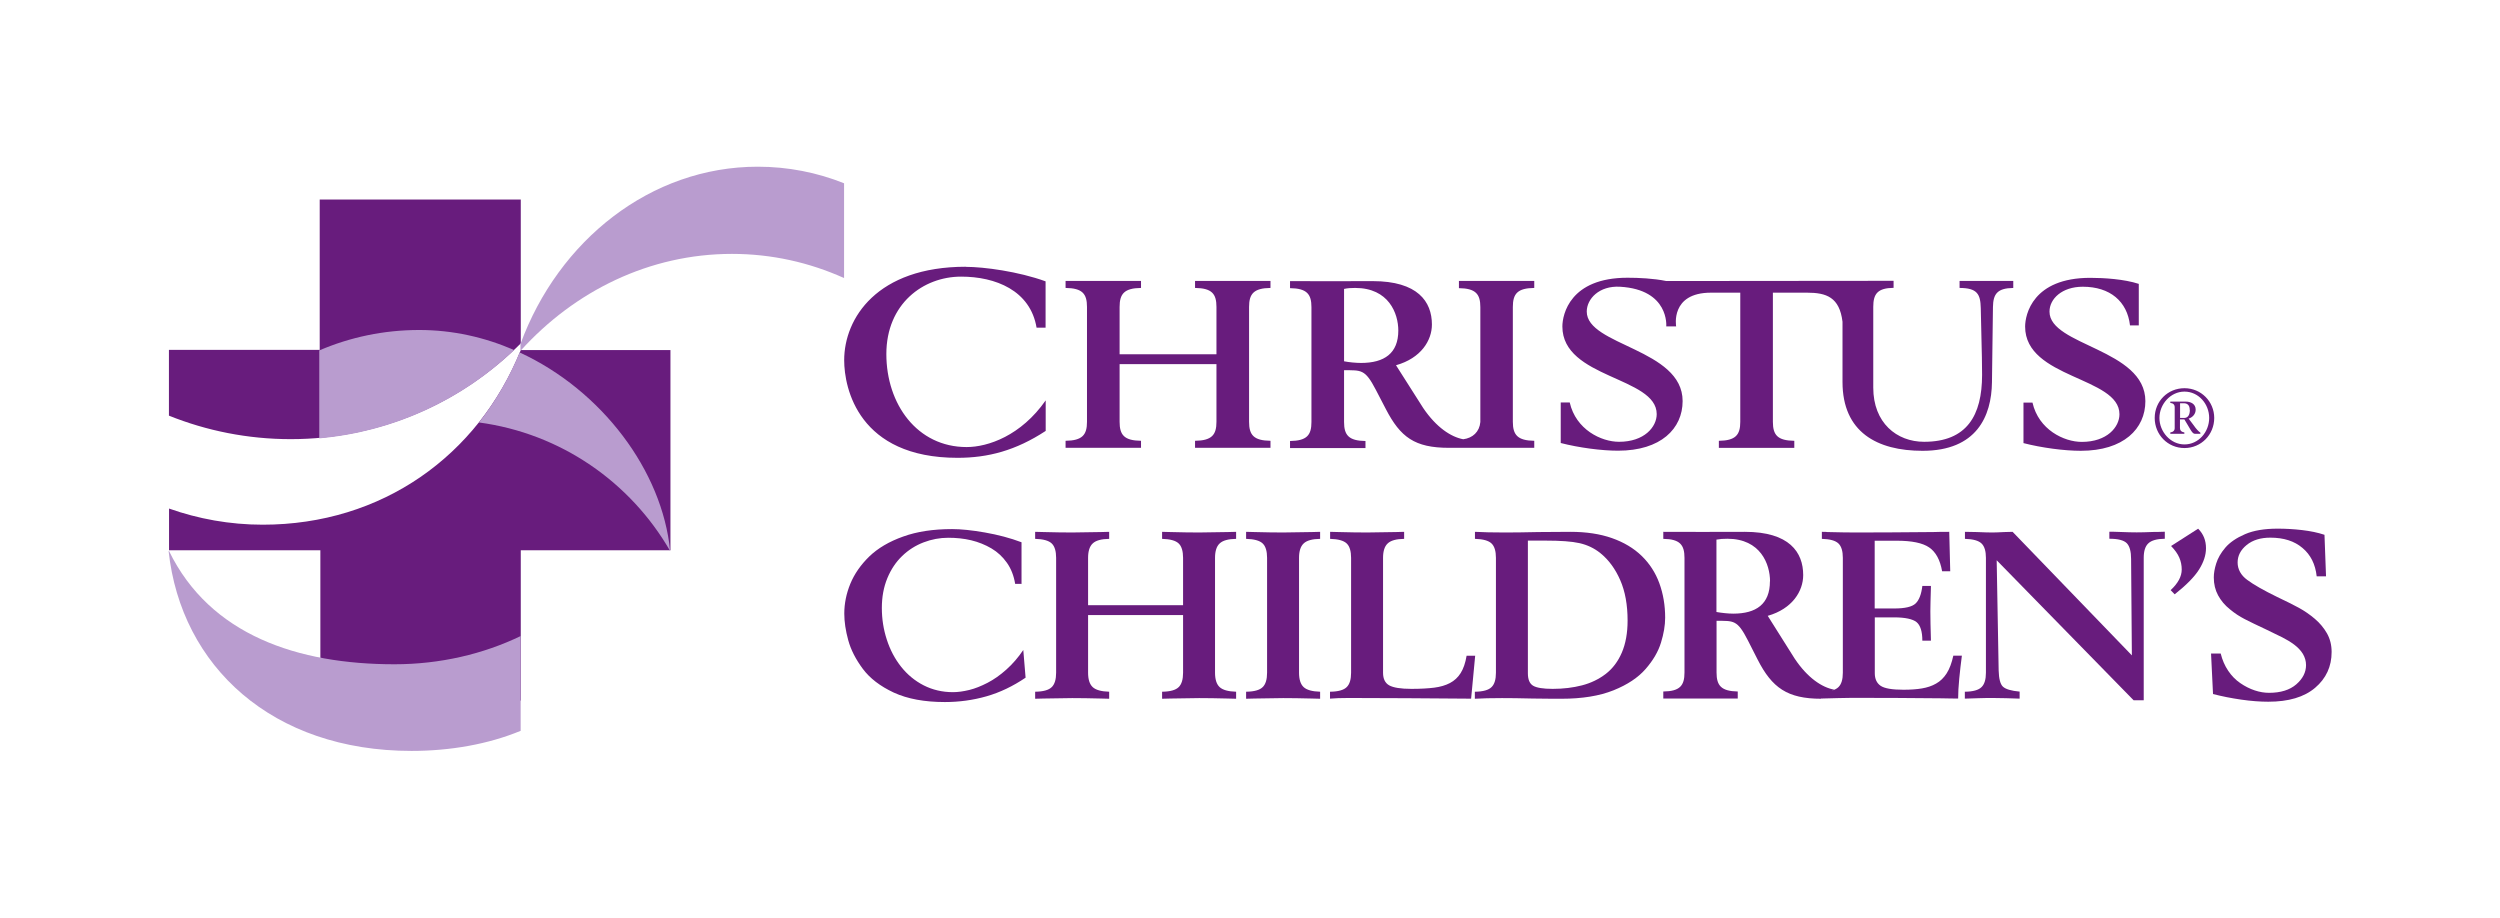 <?xml version="1.0" encoding="UTF-8"?><svg id="a" xmlns="http://www.w3.org/2000/svg" width="3.16in" height="1.16in" viewBox="0 0 227.33 83.57"><g><g><path d="m26.31,39.99c8.18,0,15.59-3.35,20.95-8.72v-13.1h-18.31v13.69h-13.73v5.99c3.41,1.37,7.16,2.14,11.09,2.14" fill="#681c7d"/><path d="m47.26,31.88c-3.88,9.62-12.64,15.9-23.5,15.9-2.99,0-5.88-.53-8.53-1.47v3.8h13.78v13.69h18.25v-13.69h13.63v-18.23h-13.62Z" fill="#681c7d"/><path d="m46.66,31.88c-2.68-1.17-5.6-1.83-8.64-1.83-3.24,0-6.31.66-9.11,1.86v8.01c6.85-.61,13.06-3.56,17.75-8.05" fill="#b99ccf"/><path d="m47.16,32.09c-.97,2.33-2.21,4.48-3.71,6.38,7.46,1,13.8,5.44,17.41,11.7-.71-7.3-6.22-14.62-13.69-18.07" fill="#b99ccf"/><path d="m15.23,50.18c3.74,7.67,11.76,10.31,20.53,10.31,4.15,0,8.09-.93,11.49-2.57v8.63c-2.95,1.22-6.4,1.83-9.94,1.83-12.65,0-20.98-7.67-22.12-18.2h.05Z" fill="#b99ccf"/><path d="m47.25,31.93c4.92-5.44,11.74-8.81,19.24-8.81,3.62,0,7.05.78,10.21,2.2v-8.63c-2.45-.98-5.1-1.51-7.86-1.51-9.75,0-18.15,6.71-21.61,16.15v.6s.02,0,.02,0Z" fill="#b99ccf"/></g><path d="m87.78,24.3c1.64,0,4.8.42,7.27,1.32v4.22h-.82c-.57-3.4-3.75-4.65-6.87-4.65-3.46,0-6.81,2.48-6.81,7.05s2.81,8.47,7.31,8.47c1.95,0,4.96-1.04,7.2-4.25v2.78c-2.73,1.79-5.25,2.45-8.03,2.45-9,0-10.32-6.32-10.32-8.89,0-3.82,2.99-8.51,11.08-8.51m20.87,1.93c1.53.02,1.95.53,1.95,1.73v4.31h-8.82v-4.31c0-1.19.42-1.71,1.95-1.73v-.64h-6.87v.64c1.53.02,1.95.53,1.95,1.73v10.46c0,1.19-.42,1.71-1.95,1.73v.64h6.87v-.64c-1.53-.02-1.95-.53-1.95-1.73v-5.25h8.82v5.25c0,1.19-.42,1.71-1.95,1.73v.64h6.87v-.64c-1.53-.02-1.95-.53-1.95-1.73v-10.46c0-1.19.42-1.71,1.95-1.73v-.64h-6.87v.64Zm24.02-.64h6.87v.64c-1.53.02-1.95.53-1.95,1.73v10.46c0,1.19.43,1.71,1.95,1.73v.64s-4.37,0-6.87,0h0c-.49,0-.83,0-.9,0-3.13,0-4.42-.98-5.74-3.52l-.92-1.77c-.99-1.9-1.32-1.76-2.89-1.78v4.72c0,1.19.42,1.71,1.95,1.73v.64h-6.87v-.64c1.53-.02,1.95-.53,1.95-1.73v-10.46c0-1.19-.42-1.71-1.95-1.73v-.64c1.11.02,6,0,7.53,0,4.09,0,5.39,1.86,5.39,3.95,0,1.45-.99,3.07-3.27,3.71l2.48,3.9c1.2,1.77,2.53,2.63,3.64,2.84.86-.11,1.48-.67,1.56-1.57v-10.46c0-1.19-.42-1.71-1.95-1.73v-.64Zm-5.51,4.52c0-1.56-.87-3.88-3.93-3.88-.43,0-.68.02-1.01.09v6.59c.45.09,1.08.15,1.55.15,2.12,0,3.39-.88,3.39-2.95m51.09-3.88c1.63,0,1.92.56,1.95,1.83l.07,3.09c.02.94.05,1.79.05,2.99,0,3.71-1.39,6.1-5.28,6.1-2.5,0-4.63-1.73-4.63-4.93v-7.36c0-1.19.4-1.71,1.85-1.73v-.64l-20.7.02c-1.17-.24-2.52-.3-3.53-.3-5.24,0-5.93,3.35-5.93,4.44,0,4.74,8.59,4.57,8.59,7.98,0,1.17-1.13,2.52-3.43,2.52-1.62,0-3.93-1.11-4.49-3.58h-.82v3.69c1.67.43,3.72.7,5.22.7,3.9,0,5.88-2.01,5.88-4.52,0-4.76-8.73-5.04-8.73-8.15,0-1.15,1.13-2.37,3.03-2.26,4.51.26,4.21,3.61,4.21,3.61h.9s-.56-3.07,3.17-3.07h2.67v11.76c0,1.19-.42,1.71-1.95,1.73v.64h6.87v-.64c-1.53-.02-1.95-.53-1.95-1.73v-11.76h3.11c1.76,0,2.96.41,3.23,2.65v5.48c0,4.57,3.15,6.27,7.29,6.27,4.92,0,6.28-3.14,6.32-6.25l.09-6.85c.02-1.19.4-1.71,1.85-1.73v-.64h-4.89v.64Zm8.21,2.15c0-1.15,1.13-2.26,3.03-2.26,2.49,0,4.05,1.34,4.3,3.52h.8v-3.78c-1.32-.43-3.15-.55-4.42-.55-5.24,0-5.93,3.35-5.93,4.44,0,4.74,8.59,4.57,8.59,7.98,0,1.17-1.13,2.52-3.43,2.52-1.62,0-3.93-1.11-4.49-3.58h-.82v3.69c1.67.43,3.72.7,5.22.7,3.9,0,5.88-2.01,5.88-4.52,0-4.76-8.73-5.04-8.73-8.15m13.74,11.03v.09h-.52c-.24,0-.46-.55-.94-1.31h-.4v.79q0,.33.4.4v.12h-1.28v-.12q.4-.06.4-.4v-1.89q0-.36-.4-.4v-.12h1.4c.46,0,.91.21.91.73,0,.4-.27.7-.64.82l.46.61c.21.31.46.58.61.67m-.97-2.07c0-.46-.24-.61-.55-.61h-.33v1.34h.37c.36,0,.52-.3.52-.73m2.22.73c0,1.52-1.19,2.74-2.71,2.74s-2.71-1.22-2.71-2.74,1.19-2.71,2.71-2.71,2.71,1.22,2.71,2.71m-.46,0c0-1.28-.97-2.4-2.25-2.4s-2.28,1.16-2.28,2.4,1,2.41,2.28,2.41,2.25-1.13,2.25-2.41" fill="#681c7d"/></g><g><g><path d="m92.88,53.17h-.6c-.12-.74-.37-1.38-.75-1.92-.38-.54-.85-.98-1.41-1.31-.56-.33-1.18-.58-1.84-.74-.67-.16-1.37-.23-2.09-.23-.77,0-1.52.14-2.25.42-.73.28-1.38.69-1.95,1.24-.57.55-1.02,1.22-1.35,2.02-.33.8-.5,1.7-.5,2.71s.15,1.96.45,2.88c.3.93.73,1.75,1.3,2.47.57.72,1.26,1.29,2.06,1.7.81.41,1.7.62,2.66.62.46,0,.96-.07,1.49-.2s1.08-.35,1.66-.65c.58-.3,1.15-.7,1.72-1.21.57-.51,1.08-1.1,1.54-1.78l.21,2.52c-1.15.78-2.34,1.35-3.57,1.7s-2.49.52-3.78.52c-1.86,0-3.41-.29-4.65-.86-1.24-.58-2.18-1.3-2.82-2.16s-1.09-1.73-1.33-2.61-.36-1.68-.36-2.42c0-.91.18-1.82.55-2.72.37-.9.95-1.73,1.73-2.49.78-.75,1.81-1.36,3.08-1.81,1.27-.46,2.75-.68,4.46-.68.8,0,1.79.1,2.99.31,1.19.21,2.3.5,3.33.89v3.82Z" fill="#681c7d"/><path d="m94.1,62.99c.74-.01,1.24-.15,1.51-.42.27-.26.4-.7.4-1.31v-10.46c0-.61-.13-1.05-.4-1.31-.27-.26-.77-.4-1.51-.42v-.64l.76.02c.49.01.96.02,1.41.03.45,0,.84.01,1.2.01s1.23-.01,2.63-.04l.74-.02v.64c-.72.01-1.22.15-1.5.42-.28.26-.42.7-.42,1.31v4.31h8.65v-4.31c0-.61-.13-1.05-.4-1.31-.27-.26-.77-.4-1.51-.42v-.64l.76.02c.49.01.96.02,1.41.03s.85.01,1.2.01,1.23-.01,2.63-.04l.74-.02v.64c-.72.01-1.22.15-1.5.42-.28.26-.42.7-.42,1.31v10.46c0,.61.14,1.05.42,1.31.28.26.78.4,1.5.42v.64l-.74-.02c-.49-.01-.96-.02-1.42-.03-.45,0-.86-.01-1.21-.01s-1.22.01-2.61.04l-.76.02v-.64c.74-.01,1.24-.15,1.51-.42.27-.26.4-.7.4-1.31v-5.25h-8.65v5.25c0,.61.14,1.05.42,1.31.28.26.78.4,1.5.42v.64l-.74-.02c-.49-.01-.96-.02-1.42-.03-.45,0-.86-.01-1.21-.01s-1.22.01-2.61.04l-.76.02v-.64Z" fill="#681c7d"/><path d="m113.31,62.99c.74-.01,1.24-.15,1.51-.42.27-.26.4-.7.4-1.31v-10.46c0-.61-.13-1.05-.4-1.31-.27-.26-.77-.4-1.51-.42v-.64l.76.02c.49.01.96.02,1.41.03.45,0,.84.01,1.2.01s1.23-.01,2.63-.04l.74-.02v.64c-.72.01-1.22.15-1.5.42-.28.26-.42.7-.42,1.31v10.46c0,.61.14,1.05.42,1.31.28.26.78.4,1.5.42v.64l-.74-.02c-.49-.01-.96-.02-1.42-.03-.45,0-.86-.01-1.21-.01s-1.22.01-2.61.04l-.76.02v-.64Z" fill="#681c7d"/><path d="m120.96,62.99c.74-.01,1.24-.15,1.51-.42.27-.26.4-.7.4-1.31v-10.46c0-.61-.13-1.05-.4-1.31-.27-.26-.77-.4-1.51-.42v-.64l.76.02c.49.01.96.02,1.41.03.45,0,.84.01,1.2.01s1.23-.01,2.63-.04l.74-.02v.64c-.72.01-1.22.15-1.5.42-.28.26-.42.7-.42,1.31v10.46c0,.56.19.94.56,1.15.38.21,1.05.32,2.02.32.83,0,1.52-.04,2.08-.11.55-.07,1.03-.21,1.43-.42.4-.21.73-.51.98-.91.25-.4.43-.92.54-1.58h.78l-.37,3.91h-.37c-2.01-.01-3.82-.03-5.43-.04-1.61-.01-3.39-.02-5.34-.02-.72,0-1.29.02-1.71.06v-.64Z" fill="#681c7d"/><path d="m134.15,62.99c.74-.01,1.24-.15,1.51-.42.27-.26.4-.7.4-1.31v-10.46c0-.61-.13-1.05-.4-1.31-.27-.26-.77-.4-1.51-.42v-.64c.72.04,1.62.06,2.7.06.78,0,1.81-.01,3.07-.04,1.41-.01,2.39-.02,2.93-.02,1.43,0,2.69.19,3.77.57,1.08.38,1.99.92,2.71,1.62s1.26,1.53,1.61,2.49.53,2,.53,3.14c0,.7-.13,1.46-.38,2.27-.25.82-.72,1.62-1.4,2.4-.68.78-1.65,1.43-2.92,1.94-1.27.51-2.85.77-4.74.77-.49,0-1.37,0-2.63-.02-1.15-.03-2.08-.04-2.79-.04-1,0-1.82.02-2.47.06v-.64Zm4.82-1.67c0,.56.16.93.47,1.12.31.19.91.29,1.79.29.97,0,1.86-.11,2.67-.32.81-.21,1.53-.56,2.16-1.04.62-.48,1.11-1.12,1.46-1.93s.53-1.79.53-2.93c0-1.42-.22-2.65-.67-3.68-.45-1.03-1.05-1.85-1.82-2.47-.55-.44-1.18-.74-1.89-.9-.71-.16-1.74-.23-3.09-.23h-1.61v12.09Z" fill="#681c7d"/><path d="m165.74,62.99c.74-.01,1.24-.15,1.51-.42.27-.26.4-.7.4-1.31v-10.46c0-.61-.13-1.05-.4-1.31-.27-.26-.77-.4-1.51-.42v-.64c.25,0,.42,0,.51.02,1.12.03,1.98.04,2.58.04,1.75,0,4.1-.01,7.06-.04.28-.01.76-.02,1.45-.02l.09,3.59h-.74c-.18-1.04-.58-1.76-1.18-2.17-.6-.41-1.58-.61-2.95-.61h-2.01v6.17h1.78c.98,0,1.63-.15,1.95-.46.32-.31.52-.84.61-1.59h.78v.13c-.03,1.05-.05,1.78-.05,2.18,0,.67.02,1.52.05,2.56v.11h-.78c0-.84-.18-1.4-.53-1.69-.35-.28-1.04-.43-2.05-.43h-1.75v5.08c0,.53.18.91.53,1.15.35.24,1.04.36,2.08.36.65,0,1.21-.04,1.68-.12.48-.08.91-.22,1.29-.44.38-.21.71-.53.97-.94.26-.41.46-.95.6-1.6h.78c-.09.68-.17,1.38-.24,2.09-.07.71-.1,1.32-.1,1.81-.25,0-.76,0-1.54-.02-2.92-.03-5.33-.04-7.24-.04-.77,0-1.48,0-2.12.02-.65.01-1.15.03-1.5.04v-.64Z" fill="#681c7d"/><path d="m178.77,62.99c.74-.01,1.24-.15,1.51-.42.27-.26.4-.7.4-1.31v-10.46c0-.61-.13-1.05-.4-1.31-.27-.26-.77-.4-1.51-.42v-.64c.12,0,.48,0,1.08.02.66.03,1.13.04,1.41.04.2,0,.57-.01,1.11-.04.31-.01.55-.02.74-.02l10.86,11.25-.07-8.78c0-.68-.13-1.16-.39-1.43-.26-.27-.79-.41-1.59-.41v-.64c.2,0,.5,0,.9.02.72.03,1.25.04,1.59.04s.87-.01,1.59-.04c.2,0,.52,0,.97-.02v.64c-.72.01-1.22.15-1.5.42-.28.26-.42.7-.42,1.31v12.98h-.92l-12.47-12.75.18,10.04c.02.75.15,1.25.39,1.47.25.23.75.38,1.52.45v.64c-.29-.01-.7-.03-1.23-.04-.53-.01-.95-.02-1.26-.02s-.71,0-1.25.02c-.54.01-.95.03-1.25.04v-.64Z" fill="#681c7d"/><path d="m200.01,48.15c.48.48.71,1.07.71,1.77,0,.63-.21,1.27-.63,1.94-.42.67-1.16,1.42-2.22,2.26l-.37-.38c.68-.63,1.01-1.25,1.01-1.88,0-.37-.07-.73-.22-1.08-.15-.35-.4-.7-.75-1.06l2.47-1.58Z" fill="#681c7d"/><path d="m201.16,59.51h.9c.14.58.37,1.11.68,1.57.31.46.68.84,1.11,1.13.42.29.86.51,1.31.66s.89.22,1.3.22c1.06,0,1.89-.26,2.48-.77.59-.51.89-1.1.89-1.75,0-.37-.1-.71-.29-1.03-.19-.31-.46-.59-.79-.84-.34-.25-.7-.47-1.08-.66-.38-.19-.89-.44-1.52-.74-.8-.37-1.43-.68-1.9-.92-.47-.24-.93-.54-1.37-.91-.45-.36-.8-.78-1.06-1.26-.26-.48-.39-1.02-.39-1.63,0-.37.07-.79.22-1.27.15-.48.42-.96.83-1.44.41-.48,1.01-.89,1.8-1.23s1.78-.5,2.96-.5c.72,0,1.46.04,2.23.13s1.44.23,2.04.43l.14,3.78h-.85c-.12-1.1-.55-1.96-1.29-2.58-.74-.63-1.71-.94-2.93-.94-.89,0-1.61.22-2.16.67-.55.45-.82.98-.82,1.59s.29,1.16.88,1.59c.58.43,1.49.95,2.72,1.55.81.38,1.48.72,1.98.99.51.28.99.61,1.45,1s.83.84,1.11,1.33c.28.5.42,1.06.42,1.69,0,1.32-.5,2.41-1.5,3.26-1,.85-2.42,1.27-4.27,1.27-.74,0-1.56-.06-2.46-.19-.9-.13-1.76-.3-2.57-.51l-.18-3.69Z" fill="#681c7d"/></g><path d="m165.68,63.63c-3.09,0-4.48-1.01-5.78-3.55l-.9-1.77c-.97-1.9-1.3-1.76-2.85-1.78v4.71c0,1.19.42,1.7,1.93,1.73v.64h-6.78v-.64c1.51-.02,1.93-.53,1.93-1.73v-10.44c0-1.19-.42-1.71-1.93-1.73v-.64c1.09.02,5.92,0,7.43,0,4.04,0,5.31,1.85,5.31,3.94,0,1.45-.98,3.07-3.23,3.71l2.45,3.89c1.18,1.77,2.5,2.63,3.59,2.83m-5.83-9.86c0-1.56-.86-3.88-3.88-3.88-.42,0-.67.02-1,.08v6.59c.44.08,1.07.15,1.53.15,2.09,0,3.34-.87,3.34-2.94" fill="#681c7d"/></g></svg>